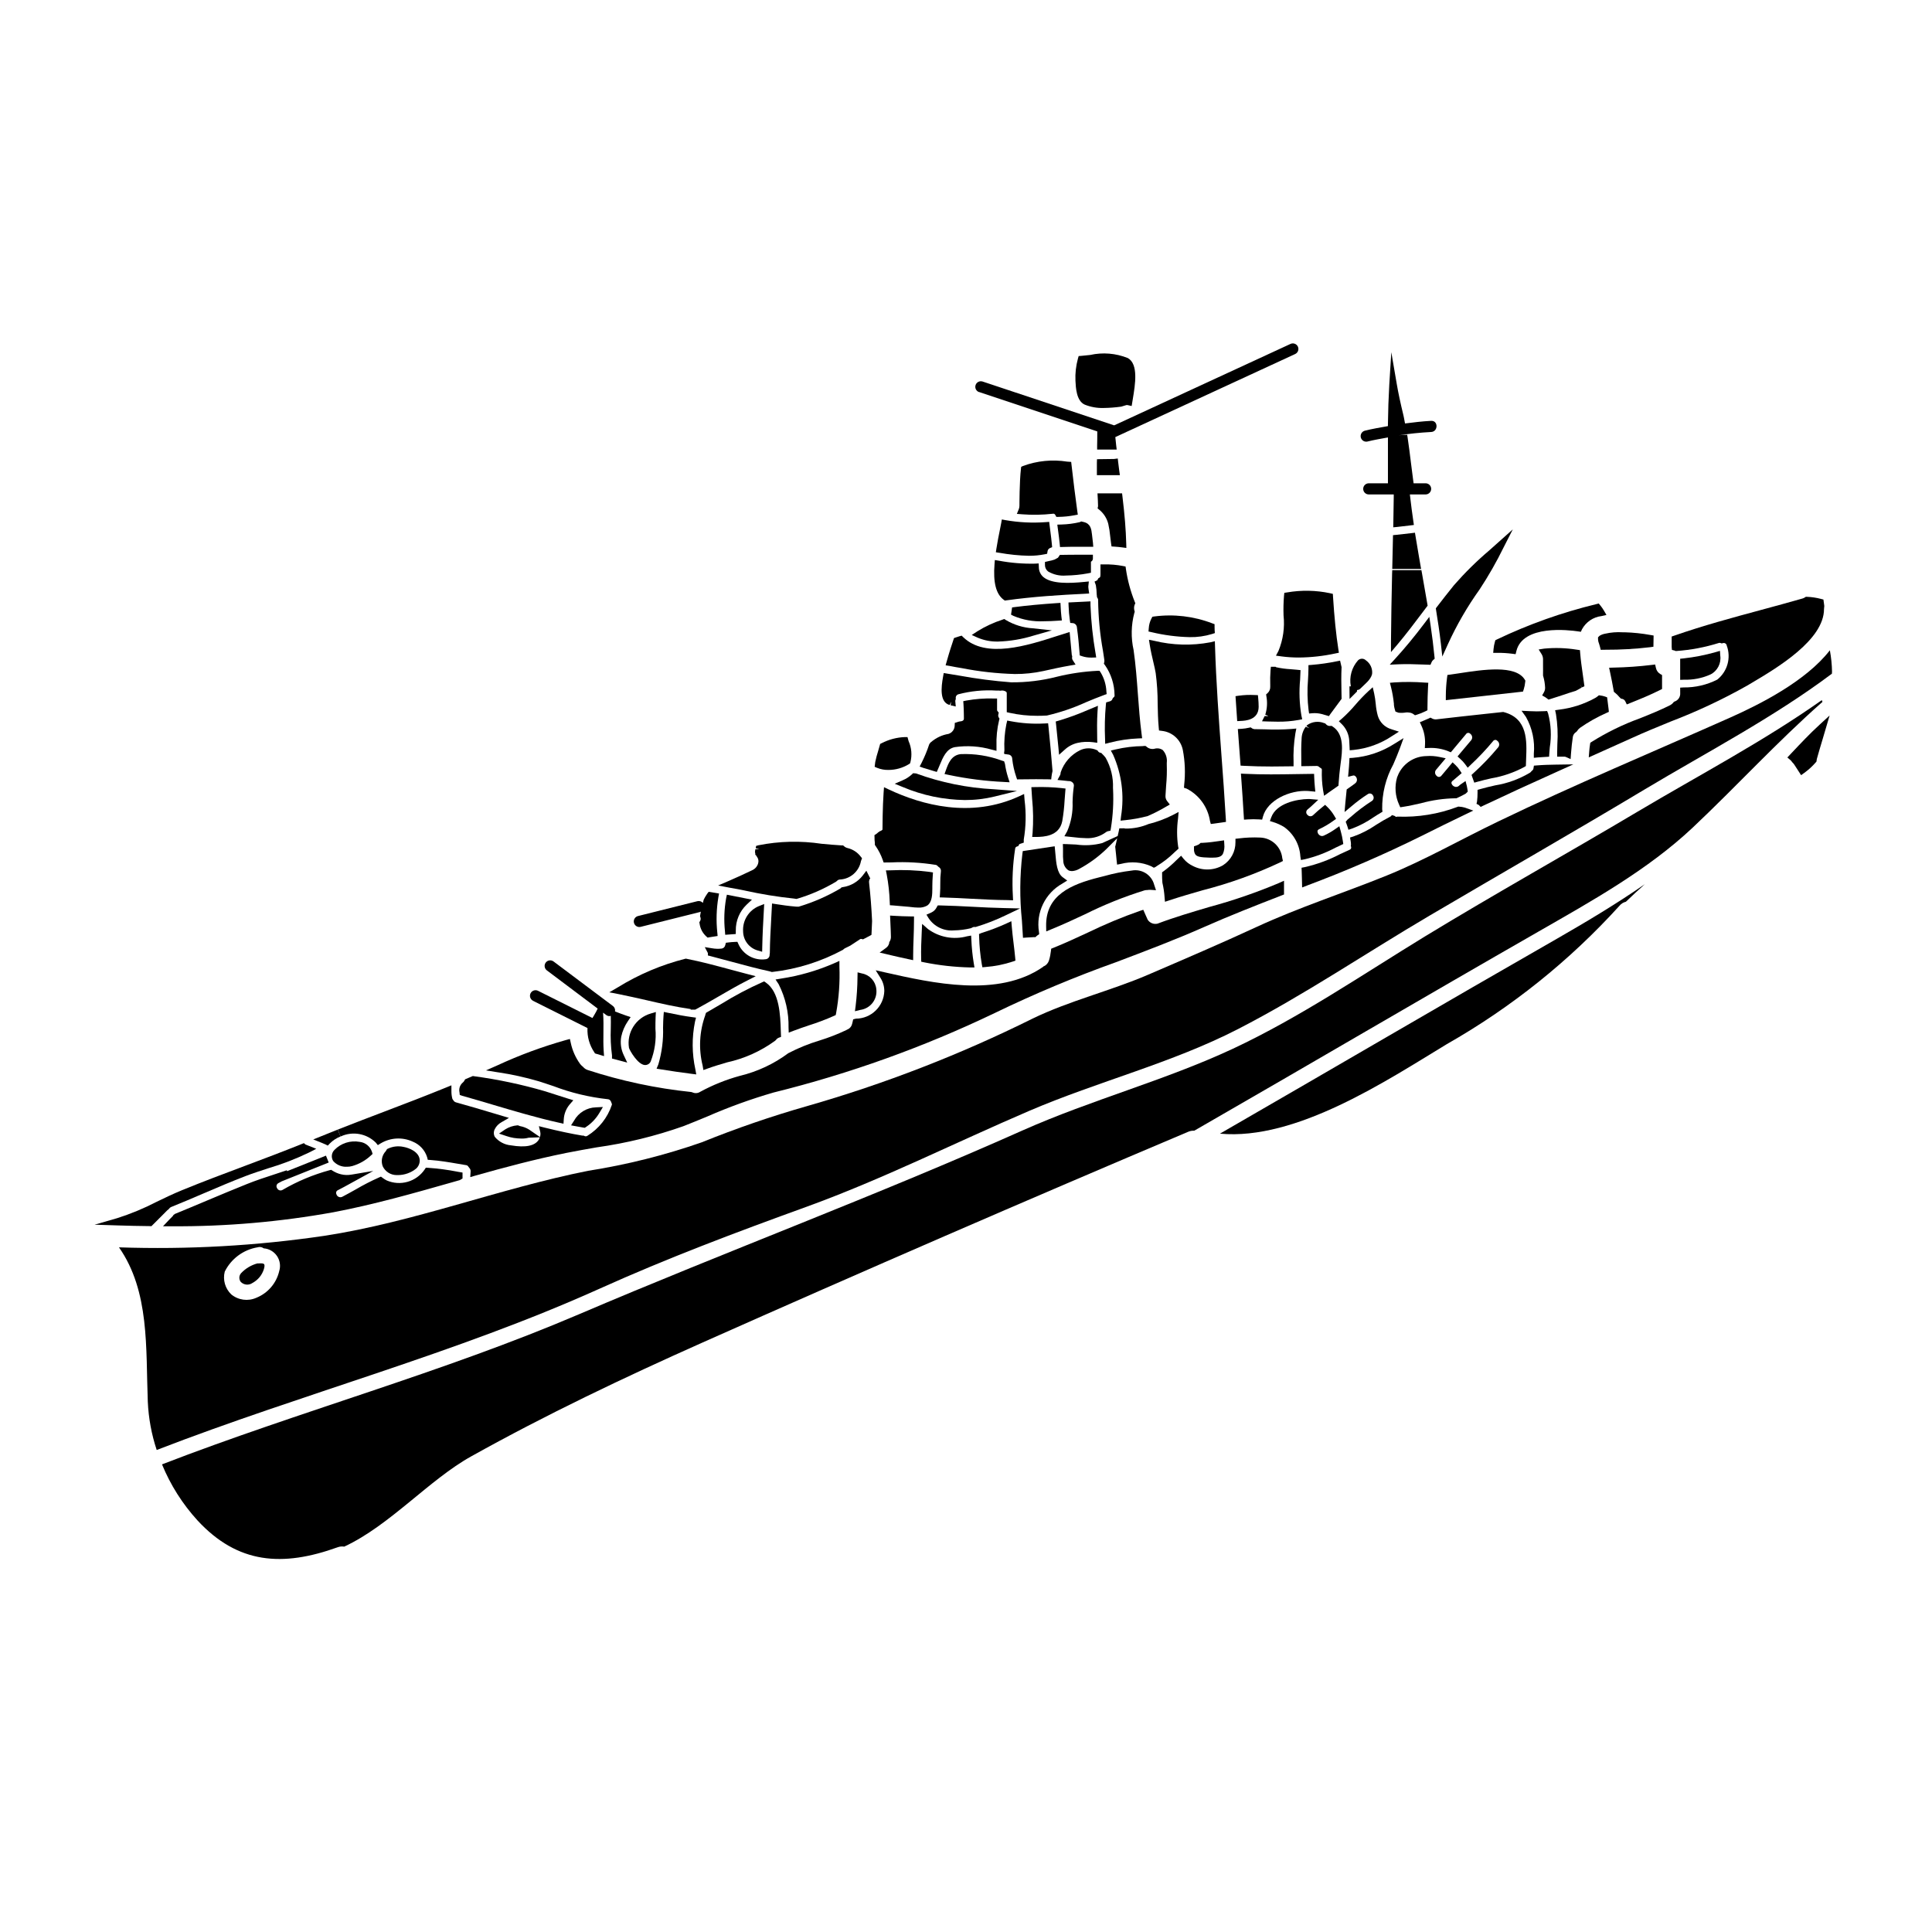 <?xml version="1.0" encoding="UTF-8"?>
<!-- Uploaded to: ICON Repo, www.iconrepo.com, Generator: ICON Repo Mixer Tools -->
<svg fill="#000000" width="800px" height="800px" version="1.1" viewBox="144 144 512 512" xmlns="http://www.w3.org/2000/svg">
 <g>
  <path d="m425.56 378.14 1.262-0.789-1.18-0.867c-1.52-1.094-1.746-3.797-1.949-6.18l-0.188-2.027-1.02 0.145c-1.105 0.156-2.215 0.332-3.32 0.504-1.105 0.172-2.258 0.355-3.391 0.512l-0.723 0.102-0.109 0.723v0.008c-0.695 5.871-0.734 11.805-0.125 17.684 0.078 1.18 0.156 2.387 0.223 3.582l0.059 0.992 0.996-0.07c0.641-0.043 1.285-0.09 1.926-0.109h0.395l0.273-0.273c0.07-0.062 0.145-0.125 0.223-0.176l0.48-0.328-0.051-0.578c-0.852-5.168 1.637-10.312 6.219-12.852z"/>
  <path d="m424.57 334.98-0.789 0.227 0.094 0.828c0.223 2.008 0.426 4.012 0.609 6.016l0.176 1.969 1.461-1.312h0.004c0.961-0.898 2.141-1.527 3.422-1.828 1.344-0.305 2.734-0.367 4.102-0.188l1.141 0.156-0.023-1.148c-0.043-2.266-0.07-4.684 0.086-7.086l0.105-1.574-2.481 1.035c-2.574 1.129-5.215 2.098-7.906 2.906z"/>
  <path d="m452.62 381.75 0.109 1.23 1.18-0.395c2.922-0.961 5.875-1.816 8.828-2.668l0.004 0.004c7.074-1.812 13.961-4.289 20.566-7.402l0.684-0.352-0.172-0.746c-0.32-3.019-2.809-5.348-5.84-5.461-1.906-0.09-3.816-0.012-5.707 0.23l-0.863 0.094v0.871c0.039 2.492-1.219 4.824-3.324 6.16-2.453 1.41-5.461 1.473-7.973 0.164-0.941-0.441-1.773-1.082-2.441-1.879l-0.668-0.828-1.273 1.211c-1.039 1.043-2.156 2.008-3.34 2.883l-0.422 0.297v0.512c0 0.703 0 1.406 0.078 2.258 0.297 1.254 0.488 2.531 0.574 3.816z"/>
  <path d="m435.87 343.55-0.25-0.059c-0.254-0.043-0.477-0.188-0.625-0.395l-0.156-0.23-0.25-0.109c-1.398-0.617-2.992-0.594-4.371 0.062-2.41 1.188-4.25 3.285-5.117 5.828l-0.051 0.312c0.004 0.152-0.035 0.301-0.105 0.438l-0.699 1.297 1.898 0.191c0.27 0.02 0.531 0.043 0.789 0.086l0.129 0.02h0.129-0.004c0.414-0.027 0.816 0.125 1.102 0.426 0.25 0.254 0.355 0.617 0.285 0.965-0.195 1.391-0.305 2.793-0.332 4.199 0.113 2.644-0.379 5.285-1.43 7.719l-0.738 1.312 2.422 0.254h-0.004c1.113 0.148 2.238 0.234 3.363 0.254 1.898 0.098 3.769-0.477 5.285-1.621 0.145-0.113 0.316-0.191 0.496-0.223l0.652-0.141 0.109-0.66h0.004c0.543-3.383 0.734-6.812 0.574-10.234l-0.023-0.395c0.113-2.801-0.559-5.578-1.938-8.02-0.281-0.387-0.602-0.746-0.957-1.066z"/>
  <path d="m492.25 349.08-4.644 0.066c-4.473 0.074-9.102 0.148-13.637-0.074l-1.113-0.055 0.082 1.109c0.25 3.363 0.473 6.723 0.672 10.109l0.062 0.984 0.984-0.062v-0.004c1.012-0.062 2.023-0.062 3.035 0l0.789 0.055 0.211-0.789c1.199-4.394 7.129-7.086 11.918-6.801l1.969 0.18-0.121-1.18c-0.086-0.832-0.133-1.723-0.176-2.613z"/>
  <path d="m476.36 337.21c-0.207-0.004-0.406-0.078-0.57-0.207l-0.359-0.246-0.426 0.098 0.004-0.004c-0.648 0.152-1.305 0.25-1.969 0.293l-1 0.059 0.727 9.699 0.859 0.047c2.484 0.137 4.969 0.184 7.387 0.184 1.641 0 3.25-0.023 4.816-0.047h0.977v-0.977h0.004c-0.098-2.59 0.062-5.188 0.477-7.75l0.254-1.289-1.312 0.117h0.004c-2.336 0.168-4.68 0.199-7.016 0.094-0.941-0.023-1.883-0.047-2.828-0.051z"/>
  <path d="m491.64 320.2-0.887 0.07v0.891c0 1.012-0.07 2.023-0.121 3.039-0.223 2.656-0.168 5.332 0.156 7.977l0.137 0.91 0.914-0.078h-0.004c0.793-0.062 1.594 0.008 2.363 0.199 0.438 0.109 0.871 0.234 1.309 0.371l0.672 0.203 0.395-0.574c0.906-1.254 1.824-2.492 2.754-3.727l0.207-0.273-0.031-1.719c-0.043-2.203-0.086-4.488 0.027-6.691l-0.395-1.719-0.914 0.18h0.004c-2.176 0.445-4.375 0.758-6.586 0.941z"/>
  <path d="m477.36 328.22-0.863-0.031h0.004c-1.398-0.074-2.797-0.016-4.18 0.172l-0.898 0.133 0.449 6.609 0.961-0.047c1.18-0.055 4.695-0.223 4.723-3.727 0-0.754-0.043-1.484-0.113-2.242z"/>
  <path d="m417.65 364.7-0.109 1.102h1.109c1.82-0.035 6.078-0.109 6.863-4.211 0.316-1.836 0.523-3.688 0.621-5.547 0.047-0.707 0.102-1.414 0.164-2.113l0.082-0.957-0.949-0.109 0.004-0.004c-2.352-0.25-4.719-0.344-7.086-0.277l-1.027 0.023 0.203 3.148h0.004c0.297 2.973 0.34 5.965 0.121 8.945z"/>
  <path d="m484.36 301.11-0.082 0.754v0.004c-0.145 1.734-0.184 3.481-0.125 5.223 0.344 3.203-0.117 6.441-1.348 9.418l-0.664 1.25 1.406 0.184-0.004 0.004c1.547 0.207 3.109 0.309 4.668 0.305 3.262-0.027 6.508-0.391 9.691-1.082l0.918-0.188-0.145-0.93c-0.613-3.938-1.059-8.359-1.414-13.941l-0.043-0.73-0.715-0.164-0.004-0.004c-3.754-0.797-7.629-0.871-11.414-0.215z"/>
  <path d="m479.14 333.77-0.695 1.379 1.539 0.055c0.859 0.027 1.73 0.051 2.617 0.051 1.844 0.023 3.691-0.129 5.508-0.453l0.988-0.188-0.211-0.984c-0.527-3.137-0.641-6.332-0.344-9.5l0.109-2.539-0.918-0.098c-0.547-0.055-1.086-0.098-1.633-0.141v-0.004c-1.309-0.066-2.609-0.238-3.891-0.52l-0.195-0.133h-1.219l-0.082 0.891h-0.004c-0.102 1.328-0.129 2.664-0.082 4v0.395-0.004c0.031 0.637-0.219 1.254-0.688 1.688l-0.395 0.344 0.059 0.508 0.004-0.004c0.301 1.629 0.203 3.309-0.297 4.891l0.703 0.289v0.082z"/>
  <path d="m490.03 336.6c-0.699 0.945-1.082 2.086-1.098 3.262-0.125 1.844-0.102 3.695-0.078 5.488v1.684h0.996c1.008-0.023 2.019-0.047 3.047-0.047h-0.004c0.266-0.012 0.523 0.086 0.707 0.277l0.293 0.215c0.395 0.18 0.418 0.395 0.418 0.559h-0.004c-0.066 1.781 0.039 3.562 0.312 5.32l0.277 1.539 1.266-0.91c0.715-0.516 1.438-1.012 2.148-1.504l0.395-0.27 0.09-1.207c0.09-1.133 0.176-2.266 0.328-3.41 0.043-0.395 0.105-0.855 0.164-1.32 0.441-3.238 1.039-7.676-2.121-9.734l-0.289-0.184-0.34 0.027v0.004c-0.438 0.035-0.863-0.141-1.152-0.473l-0.195-0.211-0.281-0.07v-0.004c-1.484-0.598-3.172-0.402-4.481 0.52l-0.207 0.238 0.789 0.598z"/>
  <path d="m440.33 266.5-0.109-0.992-0.988 0.125-4.516 0.059-0.031 0.957v1.551 1.723h6.098l-0.164-1.125c-0.109-0.758-0.199-1.516-0.289-2.297z"/>
  <path d="m438.92 328.97-0.098 0.25v0.004c-0.113 0.305-0.363 0.535-0.676 0.625l-1.008 0.297-0.074 0.656c-0.277 3.019-0.348 6.055-0.211 9.082l0.031 1.238 1.199-0.312v0.004c2.461-0.637 4.984-1.012 7.523-1.121l1.07-0.047-0.137-1.066c-0.461-3.504-0.723-7.086-0.984-10.562-0.285-3.844-0.578-7.82-1.141-11.746-0.727-3.25-0.66-6.625 0.195-9.844l0.102-0.281-0.066-0.289v0.004c-0.16-0.52-0.145-1.082 0.047-1.594l0.176-0.395-0.152-0.395v0.004c-1.113-2.785-1.898-5.691-2.336-8.66l-0.098-0.691-0.684-0.133-0.004-0.004c-1.637-0.316-3.305-0.461-4.969-0.422h-0.992v2.668c0 0.715-0.16 0.789-0.281 0.852l-0.238 0.117-0.148 0.223c-0.082 0.117-0.137 0.227-0.113 0.301l-0.789 0.395 0.348 0.961-0.004-0.004c0.137 0.781 0.211 1.57 0.223 2.363l0.086 0.82 0.145 0.234c0.105 0.148 0.16 0.324 0.148 0.508 0.051 4.535 0.48 9.055 1.293 13.516l0.344 2.289c0.035 0.203 0.035 0.41 0 0.613l-0.109 0.473 0.309 0.395-0.004-0.004c1.605 2.316 2.484 5.059 2.519 7.875 0.055 0.238-0.039 0.488-0.234 0.641z"/>
  <path d="m435.34 279.11c1.168 0.953 1.996 2.258 2.363 3.723 0.242 1.074 0.41 2.164 0.508 3.262 0.07 0.645 0.145 1.289 0.238 1.93l0.121 0.789 0.789 0.051c0.66 0.043 1.34 0.109 1.992 0.195l1.145 0.152-0.031-1.152c-0.098-3.664-0.414-7.621-1-12.449l-0.102-0.871h-6.516l0.102 1.93c0 0.473 0.035 0.945 0.047 1.484l-0.121 0.582z"/>
  <path d="m447.58 341.68h-0.352c-0.176 0-0.32 0.035-0.254 0.043-2.473 0.023-4.93 0.32-7.336 0.883l-1.25 0.297 0.609 1.133v-0.004c2.254 5.094 2.984 10.73 2.102 16.23l-0.141 1.219 1.223-0.129c2.004-0.203 3.992-0.562 5.938-1.082 1.691-0.723 3.332-1.555 4.906-2.5l0.992-0.566-0.707-0.898c-0.328-0.418-0.488-0.941-0.441-1.473 0.039-0.883 0.102-1.762 0.168-2.648 0.18-1.859 0.234-3.727 0.172-5.594v-0.438c0.156-1.227-0.23-2.457-1.059-3.375-0.637-0.445-1.438-0.574-2.184-0.355-0.73 0.172-1.496-0.012-2.07-0.5z"/>
  <path d="m412.25 345.11c0.176 1.621 0.531 3.215 1.062 4.758l0.227 0.676 1.906-0.02c2.082-0.023 4.152-0.047 6.231 0l0.902 0.023 0.102-0.898h0.004c0.047-0.383 0.117-0.762 0.207-1.137l0.031-0.145v-0.148c-0.316-3.867-0.656-7.742-1.059-11.609l-0.102-0.93-0.93 0.047v-0.004c-3.008 0.168-6.019-0.031-8.977-0.594l-0.93-0.176-0.215 0.914-0.004-0.004c-0.461 2.297-0.641 4.641-0.527 6.977l-0.098 0.812 0.109 0.16 1.18 0.168h0.004c0.52 0.125 0.887 0.594 0.875 1.129z"/>
  <path d="m422.59 390.28c3.027-1.223 6.023-2.621 8.914-3.973h0.004c5.082-2.539 10.363-4.664 15.789-6.348 0.203-0.051 0.406-0.082 0.613-0.09h0.141c0.277-0.047 0.559-0.066 0.84-0.051l1.461 0.094-0.465-1.391c-0.668-2.656-3.289-4.328-5.977-3.809-2.438 0.289-4.852 0.77-7.211 1.438l-1.473 0.371c-7.352 1.852-14.133 4.691-13.988 12.879l0.027 1.434z"/>
  <path d="m455.18 369.94 1.152-1.055-0.113-0.551c-0.355-2.441-0.367-4.926-0.031-7.371l0.156-1.789-1.574 0.832 0.004-0.004c-2.023 1.031-4.16 1.824-6.367 2.363-1.941 0.828-4.035 1.242-6.148 1.215l-0.457-0.082h0.004c-0.121 0-0.242 0.008-0.363 0.02h-0.812l-0.152 0.789c-0.082 0.434-0.191 0.828-0.285 1.246l-4.082 1.867h0.004c-2.266 0.59-4.621 0.723-6.938 0.391-0.836-0.043-1.664-0.09-2.461-0.109l-1.051-0.027 0.039 1.051v1.254 0.004c-0.027 0.73 0 1.461 0.078 2.191 0.031 0.977 0.523 1.887 1.324 2.445 0.297 0.156 0.629 0.234 0.965 0.23 0.668-0.039 1.316-0.234 1.898-0.57 2.644-1.418 5.082-3.195 7.242-5.281l2.844-2.844c-0.152 0.684-0.293 1.398-0.465 2.047l-0.055 0.191 0.027 0.191c0.086 0.66 0.148 1.324 0.211 1.969 0.043 0.508 0.09 1.016 0.148 1.523l0.117 1.055 1.043-0.199c2.66-0.703 5.481-0.48 7.996 0.629l0.703 0.395 0.43-0.195 0.328-0.223-0.004-0.004c1.684-1.016 3.242-2.219 4.644-3.594z"/>
  <path d="m468.85 360.93c-0.336-5.727-0.746-11.449-1.18-17.164-0.684-9.379-1.387-19.078-1.68-28.625l-0.039-1.215-1.18 0.293-0.004-0.004c-4.934 0.934-10.012 0.801-14.891-0.395l-1.387-0.273 0.219 1.391c0.25 1.613 0.633 3.223 0.969 4.641 0.25 1.09 0.48 2.047 0.586 2.754h0.004c0.359 2.723 0.535 5.465 0.527 8.207 0.043 2.047 0.086 4.168 0.281 6.262l0.074 0.789 0.789 0.105h-0.004c2.754 0.297 4.996 2.348 5.531 5.066 0.582 3.051 0.699 6.172 0.355 9.262l-0.051 0.742 0.719 0.238 0.004 0.004c3.301 1.695 5.59 4.867 6.164 8.535l0.219 0.824 0.848-0.102c0.754-0.09 1.535-0.203 2.285-0.324l0.891-0.133z"/>
  <path d="m465.23 309.18c-4.887-1.871-10.164-2.492-15.352-1.809l-0.48 0.07-0.234 0.426c-0.43 0.816-0.676 1.715-0.73 2.633l-0.07 0.855 0.84 0.184c3.301 0.789 6.676 1.23 10.066 1.309 2.016 0.039 4.023-0.246 5.953-0.836l0.73-0.238-0.059-0.762c-0.02-0.297-0.02-0.609-0.02-0.902v-0.695z"/>
  <path d="m462.58 367.37h-0.395l-0.285 0.246v0.004c-0.105 0.094-0.223 0.176-0.352 0.238-0.16 0.051-0.312 0.113-0.457 0.195l-0.672 0.223v0.715c-0.027 0.477 0.078 0.949 0.305 1.367 0.43 0.707 1.473 0.859 3.863 0.926h0.789c1.059 0 2.269-0.109 2.711-1.016 0.336-0.789 0.461-1.648 0.367-2.5l-0.062-1.07-1.062 0.152c-1.355 0.211-2.992 0.43-4.75 0.52z"/>
  <path d="m571.61 320.92-1.18 0.035 0.254 1.18c0.359 1.613 0.652 3.227 0.945 4.84l0.062 0.367 0.289 0.227c0.418 0.332 0.801 0.707 1.137 1.121l0.453 0.457 0.309 0.051h-0.004c0.371 0.078 0.684 0.324 0.848 0.664l0.395 0.816 0.844-0.34c2.856-1.145 5.414-2.195 7.957-3.469l0.543-0.273v-3.703l-0.488-0.285v0.004c-0.586-0.352-0.996-0.93-1.137-1.594l-0.207-0.918-0.895 0.109c-3.359 0.406-6.738 0.645-10.125 0.711z"/>
  <path d="m530.74 322.42c-0.898 0.137-1.715 0.266-2.414 0.355l-0.746 0.098-0.098 0.746-0.004 0.004c-0.207 1.594-0.312 3.203-0.32 4.812v1.117l8.266-0.914c3.859-0.422 7.707-0.844 11.559-1.289l0.625-0.07 0.195-0.598h0.004c0.199-0.641 0.328-1.301 0.391-1.969l0.039-0.336-0.172-0.289c-2.434-3.949-11.047-2.633-17.324-1.668z"/>
  <path d="m540.28 313.67-0.117 0.426v-0.004c-0.172 0.605-0.289 1.219-0.352 1.844l-0.098 1.074h1.082c1.328-0.012 2.656 0.07 3.977 0.238l0.879 0.117 0.211-0.855c1.75-7.004 13.91-5.547 16.344-5.188l0.738 0.109 0.309-0.68v0.004c1.055-1.93 2.977-3.231 5.164-3.488l1.309-0.297-0.668-1.156h-0.004c-0.285-0.488-0.613-0.957-0.973-1.395l-0.395-0.484-0.609 0.156c-9.102 2.199-17.949 5.34-26.395 9.379z"/>
  <path d="m567.89 312.5-0.395 0.395v0.512l0.074 0.586c0.168 0.496 0.324 0.973 0.453 1.465l0.191 0.75 1.301-0.02c3.945 0.016 7.887-0.211 11.809-0.676l0.852-0.121 0.047-2.969-0.816-0.141c-2.266-0.414-4.562-0.652-6.867-0.719h-0.543c-1.543-0.094-3.094 0.027-4.602 0.371-0.535 0.09-1.047 0.281-1.504 0.566z"/>
  <path d="m563.89 325.86-0.422-3.031c-0.273-1.883-0.547-3.828-0.703-5.75l-0.062-0.789-0.789-0.113c-2.871-0.469-5.789-0.566-8.684-0.289l-1.465 0.234 0.789 1.254v0.004c0.23 0.383 0.359 0.82 0.367 1.266v1.746c0 0.844 0.023 1.676 0 2.508v0.141l0.043 0.137v0.004c0.289 0.98 0.457 1.996 0.504 3.019 0.02 0.434-0.086 0.867-0.301 1.246l-0.484 0.855 0.859 0.484c0.148 0.094 0.293 0.199 0.434 0.312l0.395 0.301 0.48-0.141c1.027-0.312 2.07-0.656 3.121-1.008 1.156-0.395 2.328-0.789 3.652-1.18l-0.004-0.004c0.535-0.266 1.055-0.559 1.555-0.879l-0.527-0.832 0.574 0.812z"/>
  <path d="m524.57 305.65c0.453 2.797 0.918 5.793 1.262 8.793l0.395 3.543 1.469-3.231c2.332-5.117 5.156-9.992 8.426-14.566 2.359-3.586 4.488-7.316 6.375-11.172l2.41-4.723-6.152 5.492c-3.363 2.852-6.512 5.949-9.414 9.27-1.574 1.93-3.082 3.879-4.578 5.824l-0.254 0.34z"/>
  <path d="m535.6 351.16c1.203-0.352 2.426-0.625 3.652-0.902 3.027-0.516 5.953-1.523 8.66-2.973l0.461-0.277 0.066-1.898c0.195-4.777 0.441-10.723-5.902-12.387l-0.176-0.043-4.723 0.508c-4.285 0.465-8.578 0.93-12.863 1.434h-0.004c-0.422 0.066-0.855-0.004-1.23-0.203l-0.445-0.242-0.457 0.219c-0.453 0.215-0.934 0.395-1.414 0.605l-0.949 0.395 0.426 0.934v-0.004c0.703 1.52 1.027 3.188 0.949 4.859l-0.051 1.066 1.066-0.035c1.762-0.082 3.519 0.215 5.156 0.871l0.664 0.277 4.016-4.805c0.117-0.191 0.32-0.316 0.543-0.336 0.223-0.023 0.445 0.066 0.594 0.23 0.27 0.191 0.449 0.484 0.492 0.809 0.047 0.324-0.047 0.656-0.254 0.91-0.496 0.598-0.996 1.18-1.496 1.777-0.5 0.598-1.012 1.18-1.508 1.789l-0.609 0.738 0.715 0.629v0.004c0.492 0.434 0.938 0.918 1.324 1.445l0.66 0.902 0.812-0.789c2.098-1.957 4.07-4.043 5.902-6.254 0.121-0.188 0.328-0.309 0.551-0.324 0.301-0.035 0.395 0.082 0.586 0.238 0.266 0.195 0.438 0.488 0.48 0.816 0.043 0.324-0.051 0.652-0.258 0.906-2.027 2.438-4.227 4.731-6.574 6.859l-0.492 0.457 0.73 2.043z"/>
  <path d="m561.69 338 0.301-0.312h-0.004c0.199-0.332 0.469-0.621 0.789-0.844 2.184-1.523 4.512-2.832 6.949-3.906l0.641-0.293-0.07-0.703c-0.074-0.676-0.16-1.359-0.254-2.051l-0.141-1.098-0.566-0.203-0.004-0.004c-0.383-0.129-0.777-0.219-1.18-0.27l-0.426-0.059-0.332 0.27 0.004-0.004c-0.199 0.164-0.41 0.312-0.637 0.441-2.969 1.641-6.227 2.695-9.594 3.102l-1.043 0.152 0.223 1.027c0.422 2.629 0.547 5.297 0.367 7.953-0.023 0.789-0.047 1.574-0.051 2.34v0.992h1.969v-0.004c0.109 0.004 0.219 0.031 0.32 0.074l1.277 0.566 0.098-1.398c0.125-1.68 0.293-3.18 0.508-4.578l0.004 0.004c0.105-0.5 0.414-0.934 0.852-1.195z"/>
  <path d="m589.27 327.68c0.07 0.969-0.504 1.867-1.414 2.207l-0.254 0.102-0.164 0.215-0.004 0.004c-0.219 0.273-0.496 0.5-0.809 0.664-2.598 1.309-5.359 2.422-8.039 3.496-4.469 1.617-8.758 3.711-12.785 6.238l-0.359 0.238-0.062 0.422c-0.094 0.59-0.164 1.18-0.211 1.789l-0.129 1.656 11.48-5.156c3.297-1.504 6.805-2.945 10.199-4.328h-0.004c6.973-2.66 13.742-5.836 20.242-9.5l1.18-0.699c6.742-3.992 19.285-11.414 19.246-19.66l0.004-0.004c-0.004-0.184 0.012-0.367 0.047-0.551l0.023-0.227-0.23-1.703-0.645-0.164-0.004-0.004c-1.211-0.316-2.457-0.504-3.711-0.551h-0.305l-0.262 0.16 0.004 0.004c-0.199 0.133-0.418 0.23-0.648 0.289-3.617 1.039-7.258 2.023-10.895 3.008-7.617 2.055-15.488 4.184-23.09 6.836l-0.66 0.227v2.754l0.07 0.789 0.746 0.184 0.238 0.121 0.277-0.023v0.004c3.773-0.27 7.504-0.977 11.117-2.106 0.168-0.074 0.359-0.074 0.527 0l0.273 0.102 0.281-0.062h-0.004c0.223-0.086 0.477-0.066 0.688 0.055 0.207 0.125 0.348 0.336 0.379 0.574 1.203 3.238 0.188 6.879-2.516 9.027-2.754 1.395-5.805 2.106-8.891 2.07l-0.93 0.051z"/>
  <path d="m597.23 322.77c1.898-0.926 2.969-2.981 2.652-5.066l-0.074-1.219-1.18 0.34h-0.004c-2.773 0.793-5.613 1.348-8.48 1.66l-0.883 0.09v5.594l1.023-0.039c2.387 0.074 4.762-0.391 6.945-1.359z"/>
  <path d="m536.39 357.84 0.629-0.301c6.152-2.914 12.551-5.856 19.566-9.004l4.359-1.969-4.777 0.07c-1.453 0.023-3.176 0.062-4.898 0.207l-0.766 0.062-0.125 0.758-0.004 0.004c-0.031 0.219-0.152 0.414-0.336 0.531l-0.281 0.281h0.004c-0.074 0.109-0.168 0.203-0.277 0.27-2.84 1.703-5.977 2.852-9.246 3.379-1.328 0.305-2.656 0.605-3.965 0.988l-0.711 0.207v0.738c0.004 0.77-0.039 1.543-0.129 2.309l-0.145 0.652 0.609 0.309z"/>
  <path d="m549.25 332.46-2.027-0.102 1.18 1.652c1.664 2.961 2.387 6.356 2.078 9.738v1.078l1.07-0.102c0.453-0.043 0.906-0.066 1.359-0.09l1.617-0.102 0.055-0.859c0.035-0.504 0.082-1.047 0.129-1.609v-0.004c0.48-2.992 0.328-6.051-0.445-8.98l-0.266-0.656-0.711 0.043c-1.344 0.07-2.695 0.07-4.039-0.008z"/>
  <path d="m501.57 352.73-0.68 0.473-0.047 0.445c-0.117 1.07-0.23 2.16-0.32 3.207l-0.199 2.34 1.805-1.5c1.383-1.184 2.848-2.273 4.379-3.258 0.223-0.148 0.496-0.191 0.754-0.121 0.258 0.07 0.473 0.25 0.586 0.488 0.164 0.234 0.227 0.523 0.168 0.801-0.059 0.281-0.227 0.523-0.469 0.672-1.957 1.25-3.816 2.652-5.559 4.191l-0.871 0.73-0.488 0.578 0.246 0.652c0.066 0.176 0.129 0.344 0.18 0.512l0.297 0.961 0.957-0.32 0.004 0.004c2.012-0.758 3.926-1.762 5.691-2.996 0.605-0.395 1.207-0.789 1.82-1.137l0.555-0.332-0.082-0.637h-0.004c-0.066-4.16 0.949-8.27 2.949-11.922 0.617-1.434 1.23-2.867 1.75-4.289l0.965-2.664-2.41 1.492c-3.32 2.129-7.117 3.414-11.051 3.738l-0.871 0.051-0.043 0.875c-0.043 0.91-0.113 1.797-0.199 2.711l-0.129 1.383 1.348-0.336c0.535-0.113 0.848 0.508 0.883 0.578h-0.004c0.27 0.523 0.113 1.168-0.367 1.508-0.5 0.402-1.016 0.758-1.543 1.121z"/>
  <path d="m488.6 370.91 0.164 1 0.996-0.191c2.836-0.672 5.57-1.703 8.145-3.066l2.078-0.98-0.105-0.723c-0.129-0.898-0.32-1.785-0.566-2.656l-0.371-1.336-1.137 0.789c-0.934 0.652-1.926 1.219-2.961 1.695-0.363 0.184-0.805 0.148-1.133-0.098-0.352-0.238-0.566-0.637-0.566-1.062 0-0.148 0.082-0.375 0.484-0.559 1.301-0.613 2.543-1.348 3.711-2.191l0.734-0.527-0.465-0.789 0.004 0.004c-0.5-0.855-1.109-1.637-1.816-2.328l-0.625-0.605-0.676 0.551c-0.855 0.695-1.715 1.418-2.523 2.199-0.203 0.195-0.477 0.293-0.758 0.277-0.277-0.016-0.539-0.145-0.719-0.359-0.203-0.172-0.324-0.418-0.332-0.684-0.004-0.266 0.102-0.52 0.297-0.703 0.293-0.273 0.605-0.535 0.926-0.789l1.969-1.836-2.363-0.199h-0.293c-3.004 0.043-8.449 1.121-9.812 4.871l-0.352 0.969 0.984 0.309v0.004c0.969 0.305 1.891 0.723 2.758 1.25 2.539 1.805 4.129 4.656 4.324 7.766z"/>
  <path d="m513.4 330.5v0.25c0.023 0.305 0.074 0.609 0.148 0.906 0.039 0.18 0.086 0.355 0.145 0.527l0.121 0.395 0.824 0.301c0.68 0.066 1.371 0.039 2.043-0.078 0.258-0.02 0.512-0.004 0.766 0.039 0.414 0.031 0.812 0.18 1.145 0.426l0.395 0.289 0.469-0.141c0.785-0.242 1.551-0.551 2.289-0.914l0.547-0.27v-0.609c0.023-1.992 0.047-3.871 0.156-5.688l0.066-0.992-0.996-0.051h0.004c-2.672-0.199-5.352-0.215-8.023-0.043l-1.16 0.102 0.293 1.129v0.004c0.359 1.453 0.617 2.93 0.77 4.418z"/>
  <path d="m499.58 335.89c1.219 1.203 1.934 2.832 1.992 4.543 0.027 0.293 0.035 0.59 0.043 0.883l0.07 1.516 1.023-0.09c3.676-0.379 7.203-1.66 10.266-3.723l1.758-1.121-1.992-0.641 0.004-0.004c-1.746-0.492-3.117-1.852-3.621-3.594-0.277-1.031-0.461-2.082-0.543-3.148-0.086-0.926-0.223-1.844-0.418-2.754l-0.375-1.637-1.242 1.129c-1.176 1.105-2.289 2.273-3.34 3.5-1.105 1.309-2.301 2.543-3.582 3.688l-0.816 0.699z"/>
  <path d="m501.65 329.23 1.969-1.969v-0.395c0.355-0.008 0.691-0.16 0.934-0.418 1.051-1.082 2.715-2.277 3.066-3.816 0.168-1.422-0.465-2.82-1.641-3.637-0.578-0.57-1.508-0.57-2.086 0-1.664 1.867-2.367 4.394-1.914 6.852v0.043h-0.359z"/>
  <path d="m527.13 344.95-1.613-0.34c-1.152-0.25-2.332-0.332-3.504-0.242-3.148 0.043-6 1.855-7.371 4.688-0.109 0.289-0.223 0.551-0.395 0.941-0.703 2.398-0.516 4.973 0.531 7.246l0.305 0.691 0.746-0.113c1.516-0.227 3.094-0.586 4.762-0.961 2.984-0.82 6.059-1.262 9.152-1.309h0.234l0.484-0.227c0.664-0.312 1.344-0.629 1.969-1.004l0.547-0.539-0.098-0.66c-0.039-0.273-0.086-0.555-0.145-0.789l-0.348-1.352-1.152 0.789v-0.004c-0.223 0.152-0.43 0.32-0.625 0.508-0.309 0.27-0.746 0.344-1.129 0.191-0.406-0.145-0.715-0.477-0.828-0.891-0.031-0.262 0.094-0.52 0.32-0.656l2.387-2.027-0.473-0.727v-0.004c-0.336-0.52-0.734-0.996-1.18-1.422l-0.758-0.715-1.273 1.535c-0.551 0.676-1.105 1.348-1.684 2.008l-0.004-0.004c-0.141 0.199-0.363 0.32-0.605 0.336-0.242 0.012-0.477-0.09-0.637-0.273-0.246-0.191-0.406-0.477-0.434-0.789-0.031-0.312 0.07-0.625 0.277-0.859z"/>
  <path d="m519.13 286.11-0.152-0.934-0.938 0.113c-1.332 0.156-2.656 0.316-4.004 0.449l-0.875 0.086-0.199 8.953h7.644l-0.609-3.508c-0.293-1.719-0.59-3.453-0.867-5.16z"/>
  <path d="m489.02 376.78 0.055 2.406 1.309-0.508v-0.004c10.367-3.875 20.531-8.281 30.449-13.195 3.812-1.938 7.648-3.785 11.477-5.637l2.129-1.027-2.227-0.789c-0.496-0.145-1.008-0.23-1.523-0.254l-0.234-0.02-0.219 0.086h-0.004c-5.062 1.91-10.453 2.785-15.855 2.574-0.148 0-0.297 0.031-0.434 0.09-0.156-0.184-0.371-0.312-0.609-0.363l-0.441-0.125-0.375 0.363c-1.328 0.68-2.621 1.426-3.875 2.238-1.867 1.285-3.898 2.324-6.035 3.082l-0.836 0.254 0.152 0.859h0.004c0.07 0.363 0.105 0.727 0.098 1.094l-0.051 0.242 0.074 0.234v0.004c0.062 0.168 0.051 0.355-0.031 0.512-0.082 0.16-0.23 0.273-0.402 0.32-0.832 0.371-1.652 0.754-2.473 1.133h0.004c-2.965 1.547-6.117 2.707-9.375 3.453l-0.844 0.156 0.035 0.855c0.039 0.664 0.051 1.316 0.059 1.965z"/>
  <path d="m514.68 320.04c2.164-0.098 4.406 0 6.578 0.07l1.832 0.066 0.27-0.621h-0.008c0.102-0.25 0.258-0.477 0.457-0.656l0.395-0.332-0.051-0.512c-0.27-2.754-0.613-5.512-1.023-8.266l-0.348-2.316-1.41 1.871c-2.543 3.363-4.984 6.316-7.477 9.055l-1.598 1.746z"/>
  <path d="m512.92 296.03c-0.137 6.019-0.246 12.031-0.297 18.07v2.719l1.758-2.078c2.269-2.691 4.414-5.539 6.484-8.289l1.465-1.941-0.066-0.418c-0.461-2.738-0.938-5.481-1.434-8.219l-0.148-0.789-7.723 0.008z"/>
  <path d="m431.44 251.22c1.605 0.648 3.328 0.957 5.055 0.898 1.551-0.02 3.102-0.141 4.637-0.355 0.488-0.137 0.934-0.281 1.316-0.395 0.141-0.043 0.293-0.043 0.434 0l1.02 0.23 0.301-1.836c0.648-3.91 1.539-9.262-1.324-10.879v0.004c-3.168-1.277-6.648-1.562-9.98-0.816-0.789 0.09-1.594 0.18-2.363 0.238l-0.68 0.051-0.188 0.66v0.004c-0.531 1.922-0.754 3.914-0.66 5.902 0.094 1.82 0.242 5.293 2.434 6.293z"/>
  <path d="m266.47 434.39c2.801 0.789 5.574 1.605 8.34 2.43 5.652 1.676 11.492 3.414 17.398 4.723l1.121 0.254 0.074-1.148c0.078-1.445 0.621-2.824 1.547-3.934l0.988-1.141-1.445-0.445c-1.047-0.32-2.098-0.66-3.148-1.004-0.945-0.309-1.895-0.617-2.852-0.914h0.004c-6.199-1.812-12.523-3.152-18.922-4.012l-0.27-0.043-2.039 0.867-0.164 0.297v-0.004c-0.098 0.195-0.23 0.367-0.391 0.516-0.805 0.637-1.168 1.676-0.938 2.672l0.07 0.664z"/>
  <path d="m310.69 421.71c0.207 0.699 2.301 4.379 4.18 4.535h0.133v-0.004c0.633 0 1.199-0.379 1.445-0.961 1.07-2.754 1.5-5.719 1.25-8.66 0-1.031 0-2.055 0.043-3.051l0.07-1.379-1.332 0.395h0.004c-3.965 1.129-6.457 5.055-5.793 9.125z"/>
  <path d="m234.36 445.14c3.121-1.41 6.789-0.75 9.223 1.66l0.547 0.672 0.738-0.461v0.004c2.586-1.551 5.766-1.727 8.508-0.473 1.824 0.734 3.227 2.246 3.816 4.125l0.172 0.691 0.711 0.051c2.453 0.172 4.945 0.598 7.352 1.012l2.082 0.352h0.004c0.254 0.027 0.477 0.172 0.602 0.395l0.262 0.348v-0.004c0.266 0.277 0.391 0.664 0.336 1.043l-0.09 1.391 1.344-0.395c7.57-2.137 15.742-4.328 24.121-6.016 2.695-0.539 5.406-1.012 8.117-1.488l-0.004 0.004c7.816-1.102 15.5-2.981 22.938-5.613 2.09-0.82 4.164-1.676 6.238-2.531 5.723-2.508 11.605-4.637 17.605-6.375 20.191-4.996 39.816-12.047 58.57-21.039 10.484-5.074 21.23-9.582 32.199-13.504 7.727-2.926 15.707-5.938 23.379-9.336 6.727-2.973 13.543-5.652 20.523-8.363l0.625-0.242v-3.644l-1.387 0.621c-5.973 2.519-12.109 4.629-18.367 6.32-4.551 1.344-9.25 2.727-13.777 4.434-1.008 0.238-2.055-0.188-2.606-1.062-0.195-0.395-0.371-0.812-0.543-1.215l-0.617-1.402-0.848 0.281v-0.004c-4.731 1.652-9.359 3.582-13.863 5.773-2.984 1.383-6.062 2.812-9.152 4.055l-0.539 0.211-0.07 0.578v0.004c-0.09 0.848-0.258 1.688-0.508 2.504-0.203 0.691-0.695 1.266-1.348 1.574l-0.074-0.02-0.141 0.168c-11.875 8.266-29.324 4.305-42.059 1.434l-2.312-0.523 1.262 2.008h-0.004c0.668 1.035 1.023 2.242 1.027 3.477-0.125 4.07-3.449 7.312-7.523 7.336l-0.727 0.18-0.152 0.691c-0.035 0.148-0.066 0.312-0.129 0.512h-0.004c-0.152 0.695-0.648 1.266-1.312 1.512l-0.215 0.129h-0.004c-2.293 1.086-4.66 2.008-7.082 2.758-2.867 0.859-5.644 1.988-8.297 3.371-3.828 2.848-8.195 4.887-12.836 6.004-3.656 1-7.18 2.418-10.508 4.227-0.621 0.406-1.41 0.461-2.082 0.141l-0.301-0.086h0.004c-9.34-0.969-18.551-2.93-27.477-5.844-0.449-0.152-0.848-0.426-1.156-0.789-0.289-0.227-0.551-0.48-0.785-0.762-1.227-1.688-2.086-3.617-2.516-5.66l-0.219-1-0.992 0.262c-6.238 1.75-12.328 3.996-18.207 6.719l-3.035 1.34 3.277 0.531 0.004-0.004c3.566 0.531 7.09 1.309 10.551 2.32 1.332 0.414 2.656 0.859 3.981 1.305v-0.004c4.637 1.773 9.48 2.945 14.414 3.484 0.664 0.043 0.891 0.531 1.035 1.016 0.156 0.316 0.102 0.457 0.082 0.5-1.133 3.398-3.422 6.293-6.469 8.184-0.242 0.168-0.559 0.188-0.82 0.047l-0.203-0.098h-0.348c-3-0.496-6.156-1.18-9.918-2.102l-1.574-0.395 0.375 1.574h-0.004c0.09 0.438 0.055 0.887-0.098 1.305l-2.809-1.941v0.004c-0.762-0.484-1.605-0.812-2.492-0.965l-0.484-0.191h-0.211l-0.004-0.004c-1.133 0.094-2.231 0.461-3.191 1.07l-1.645 1.117 1.891 0.629v0.004c0.656 0.23 1.336 0.402 2.023 0.516 0.688 0.105 1.383 0.16 2.082 0.168 0.621 0.012 1.242-0.066 1.844-0.227l2.961-0.113v-0.004c-0.062 0.227-0.148 0.441-0.266 0.645-1.023 1.641-3.496 2.152-7.391 1.492-1.668-0.148-3.207-0.965-4.269-2.258-0.332-0.637-0.332-1.398 0-2.039 0.395-0.781 1.02-1.422 1.789-1.836l1.969-1.141-3.59-1.074c-3.473-1.039-6.961-2.086-10.492-3.055-0.293-0.098-0.535-0.305-0.676-0.578-0.121-0.117-0.211-0.266-0.258-0.426-0.164-0.664-0.246-1.348-0.234-2.031v-1.465l-1.355 0.555c-5.391 2.199-10.938 4.328-16.301 6.363-4.129 1.574-8.266 3.148-12.367 4.777l-0.086 0.035 0.73 1.828z"/>
  <path d="m346.96 404.39-0.441-0.309-0.5 0.207v0.004c-3.734 1.664-7.352 3.578-10.828 5.734-1.254 0.742-2.512 1.484-3.777 2.199l-0.301 0.168-0.125 0.32c-0.047 0.094-0.07 0.191-0.074 0.297-1.562 4.289-1.812 8.949-0.707 13.383l0.195 1.18 1.109-0.395c1.688-0.617 3.477-1.145 5.211-1.652 4.57-1.004 8.879-2.945 12.664-5.699l0.352-0.32v-0.074h-0.004c0.168-0.152 0.355-0.285 0.555-0.395l0.691-0.25-0.055-1.453c-0.129-4.422-0.355-10.441-3.965-12.945z"/>
  <path d="m353.02 417.66 1.262-0.488c1.336-0.512 2.688-0.969 4.051-1.43 2.277-0.715 4.512-1.559 6.691-2.531l0.445-0.203 0.102-0.477c0.746-4.078 1.043-8.227 0.883-12.367v-1.516l-1.383 0.621c-4.488 1.957-9.215 3.324-14.055 4.062l-1.492 0.246 0.832 1.258v0.004c1.801 3.551 2.699 7.488 2.617 11.469z"/>
  <path d="m315.28 409.05c3.816 0.883 7.766 1.793 11.75 2.363v0.145h1.227l0.219-0.117c1.988-1.066 3.938-2.199 5.902-3.336 2.465-1.438 5.016-2.918 7.578-4.219l2.316-1.18-2.519-0.652c-1.414-0.367-2.824-0.746-4.238-1.129-3.754-1.012-7.637-2.059-11.539-2.832l-0.203-0.043-0.203 0.047v-0.008c-6.297 1.598-12.309 4.148-17.832 7.562l-2.262 1.32 2.57 0.5c2.41 0.48 4.82 1.035 7.234 1.578z"/>
  <path d="m328.45 413.69-1.09-0.152c-1.895-0.254-3.906-0.621-6.344-1.141l-1.094-0.23-0.09 1.113c-0.066 0.789-0.09 1.824-0.113 2.977l-0.004-0.004c0.117 3.316-0.305 6.629-1.242 9.812l-0.473 1.148 1.227 0.195c2.652 0.434 5.305 0.82 7.957 1.156l1.332 0.168-0.234-1.316v0.008c-0.918-4.172-0.953-8.484-0.102-12.668z"/>
  <path d="m212.38 478.83c-0.047 0-0.09-0.023-0.137-0.023-1.652 0.441-3.152 1.332-4.328 2.574-0.594 0.637-0.648 1.605-0.133 2.309 0.824 0.871 2.172 1 3.148 0.293 1.438-0.773 2.516-2.082 3-3.641 0.438-1.535 0.078-1.625-1.551-1.512z"/>
  <path d="m618.75 343.59-1.082 1.152 0.789 0.668-0.004 0.004c0.16 0.121 0.293 0.27 0.395 0.438l0.184 0.23h0.004c0.156 0.148 0.301 0.312 0.426 0.488l1.848 2.856 0.84-0.602c1.117-0.809 2.137-1.738 3.043-2.781l0.191-0.223 0.035-0.293c0.016-0.133 0.035-0.262 0.062-0.395 0.465-1.695 0.992-3.445 1.527-5.223l1.859-6.297-2.602 2.387c-2.621 2.391-5.109 5.035-7.516 7.59z"/>
  <path d="m467.3 444.43c20.223 1.875 44.125-14.031 60.121-23.723 17.102-9.723 32.547-22.102 45.758-36.672 0.434-0.531 1.027-0.902 1.695-1.059 1.648-1.574 3.32-3.148 5.016-4.656-7.43 5.152-15.203 9.805-23.066 14.324-29.93 17.125-59.66 34.566-89.523 51.785z"/>
  <path d="m626.8 329.54c-15.41 10.891-32.621 19.93-48.754 29.52-18.727 11.141-37.785 21.758-56.414 33.098-16.738 10.234-33.121 21.441-50.926 29.781-18.031 8.406-37.348 13.48-55.582 21.578-38.902 17.355-78.621 32.082-117.75 48.805-36.082 15.406-73.926 25.645-110.44 39.754 2.242 5.461 5.422 10.484 9.398 14.844 10.668 11.543 22.504 12.402 37.168 7.117 0.551-0.203 1.141-0.258 1.719-0.16 12.109-5.629 22.48-17.711 33.664-23.926 19.879-11.09 40.418-20.859 61.227-30.137 42.75-19.02 85.688-37.652 128.8-55.891 0.496-0.211 1.035-0.301 1.574-0.27 0-0.023 0.02-0.023 0.043-0.023 30.41-17.488 60.66-35.266 91.117-52.711 14.168-8.133 28.941-16.312 40.934-27.586 11.684-11.02 22.301-22.66 34.391-33.324z"/>
  <path d="m628.93 316.34c-6.394 8.227-18.641 14.348-26.211 17.734-20.559 9.152-41.477 17.871-61.746 27.656-9.84 4.723-19.316 10.168-29.441 14.281-11.414 4.629-23.223 8.426-34.387 13.578-9.605 4.449-19.285 8.586-28.988 12.766-10.004 4.289-20.805 6.867-30.566 11.609h0.004c-19.152 9.512-39.133 17.266-59.691 23.156-9.473 2.703-18.793 5.906-27.926 9.602-9.785 3.418-19.855 5.941-30.094 7.547-23.59 4.699-46.18 13.602-69.945 17.238h-0.004c-18.004 2.652-36.211 3.672-54.402 3.051 8.156 11.684 7.086 26.641 7.637 40.914 0.195 4.352 0.988 8.656 2.359 12.789 38.836-15.023 79.254-25.586 117.37-42.746 18.105-8.156 36.211-14.957 54.855-21.711 20.176-7.32 39.312-16.969 59.012-25.418 18.234-7.816 37.754-12.629 55.398-21.711 17.512-9.012 33.777-20.074 50.723-30.047 18.957-11.164 38.047-22.078 56.887-33.375 16.531-9.895 34.242-19.113 49.703-30.723 0-0.156 0.023-0.34 0.023-0.496h0.008c-0.031-1.914-0.227-3.816-0.574-5.695zm-410.93 164.5c-0.742 3.215-3.012 5.859-6.074 7.086-2.207 0.984-4.781 0.637-6.644-0.902-1.621-1.555-2.277-3.859-1.719-6.035 1.699-3.418 4.934-5.812 8.699-6.438 0.555-0.18 1.16-0.078 1.625 0.27 1.414 0.105 2.707 0.852 3.508 2.019 0.797 1.172 1.023 2.644 0.605 4z"/>
  <path d="m367.33 379.1-0.332 0.074-0.23 0.242v0.004c-3.461 2.051-7.16 3.672-11.016 4.832-0.145 0.043-0.293 0.047-0.441 0.02h-0.324l-0.191-0.02c-1.75-0.137-3.484-0.395-5.117-0.645l-1.082-0.168-0.215 4.055c-0.164 2.973-0.34 6.047-0.367 9.09l-0.062 0.395v-0.004c0.027 0.301-0.07 0.602-0.266 0.832-0.195 0.23-0.473 0.375-0.773 0.398-3.031 0.426-5.977-1.207-7.219-4.004l-0.277-0.609-0.664 0.027c-0.594 0.023-1.18 0.07-1.73 0.141l-0.66 0.082-0.168 0.648-0.004 0.004c-0.094 0.48-0.496 0.844-0.984 0.895-0.828 0.09-1.668 0.062-2.492-0.082l-1.938-0.312 0.82 1.574v0.637l0.738 0.188c1.816 0.465 3.629 0.957 5.445 1.449 3.356 0.91 6.824 1.848 10.211 2.578l0.551 0.172 0.168-0.023v0.004c6.547-0.746 12.891-2.738 18.691-5.867 0.145-0.152 0.309-0.285 0.488-0.391 0.332-0.148 0.648-0.312 0.977-0.477l0.477-0.242c0.789-0.504 1.602-1.031 2.445-1.605v-0.004c0.148-0.137 0.355-0.195 0.551-0.148l0.367 0.098 0.34-0.176c0.254-0.133 0.504-0.273 0.75-0.395l1.152-0.621 0.164-3.66c-0.168-3.594-0.434-6.879-0.789-10.055l0.004-0.004c-0.055-0.32-0.027-0.645 0.078-0.953l0.219-0.273-1.031-2.051-0.938 1.234 0.004 0.004c-1.301 1.695-3.215 2.812-5.328 3.113z"/>
  <path d="m298.58 442.82 0.395 0.059 0.32-0.211v-0.004c1.449-0.953 2.66-2.227 3.543-3.723l0.941-1.574-1.836 0.09c-2.434 0.066-4.644 1.414-5.82 3.543l-0.789 1.227 1.43 0.266c0.602 0.121 1.219 0.234 1.816 0.328z"/>
  <path d="m217.76 457.55c0.309-0.172 0.621-0.332 0.934-0.5l12.418-4.969-0.73-1.828-10.293 4.117-0.098-0.234c-1.137 0.395-2.281 0.766-3.434 1.141-2.336 0.762-4.75 1.551-7.086 2.492-3.512 1.402-6.996 2.871-10.477 4.328-2.871 1.207-5.734 2.422-8.621 3.594l-0.395 0.281-0.168 0.277c-0.348 0.344-0.688 0.688-1.039 1.059l-1.574 1.668h2.301c14.371 0.082 28.719-1.164 42.859-3.719 10.719-2.031 21.336-5.055 31.605-7.977l1.895-0.539 0.715-0.426v-1.574l-1.359-0.23 0.004-0.004c-2.578-0.504-5.188-0.848-7.805-1.027l-0.562-0.027-0.309 0.473c-2.227 3.266-6.465 4.481-10.082 2.891-0.363-0.188-0.715-0.406-1.043-0.656l-0.457-0.34-0.52 0.215 0.004 0.004c-2.121 0.945-4.184 2.008-6.184 3.18-1.18 0.66-2.363 1.324-3.543 1.938-0.273 0.141-0.59 0.16-0.875 0.059-0.289-0.105-0.52-0.32-0.641-0.602-0.117-0.211-0.156-0.453-0.109-0.688 0.066-0.234 0.238-0.426 0.461-0.52 1.098-0.555 2.184-1.152 3.262-1.75l6.102-3.344-5.75 0.969v-0.004c-0.93 0.172-1.887 0.148-2.805-0.078-0.793-0.191-1.547-0.516-2.231-0.953l-0.363-0.23-0.422 0.105v-0.004c-4.371 1.191-8.566 2.945-12.48 5.227-0.246 0.141-0.539 0.172-0.809 0.09-0.27-0.086-0.492-0.281-0.613-0.535-0.152-0.215-0.207-0.488-0.148-0.746 0.062-0.258 0.23-0.477 0.465-0.602z"/>
  <path d="m235.96 453.2c0.457 0.004 0.914-0.055 1.359-0.176 1.855-0.527 3.555-1.484 4.965-2.801l0.457-0.426-0.184-0.602c-0.488-1.422-1.758-2.43-3.25-2.59-2.434-0.445-4.93 0.348-6.66 2.117-0.801 0.777-0.945 2.008-0.352 2.953 0.918 1.047 2.273 1.613 3.664 1.523z"/>
  <path d="m230.22 447.27 0.648 0.324 0.504-0.527c0.812-0.828 1.789-1.473 2.871-1.891l-0.742-1.824-6.484 2.613 2.281 0.91c0.316 0.125 0.629 0.25 0.922 0.395z"/>
  <path d="m429.91 291.01c-1.488 0-2.965 0-4.512 0.039h-0.523l-0.281 0.441c-0.223 0.348-0.27 0.359-0.371 0.395l-0.465 0.254h0.004c-0.18 0.109-0.371 0.191-0.574 0.238-0.332 0.113-0.672 0.199-1.016 0.258l-1.246 0.289v0.789l-0.004-0.004c-0.008 0.68 0.301 1.324 0.84 1.742 1.434 0.84 3.09 1.215 4.746 1.07 1.949-0.027 3.894-0.223 5.812-0.578l0.789-0.164v-2.922c0.328-0.156 0.535-0.496 0.52-0.859v-0.992h-0.992c-0.953 0.008-1.844 0.008-2.727 0.004z"/>
  <path d="m249.09 455.41h0.34c1.777 0 3.496-0.613 4.871-1.734 0.625-0.578 0.965-1.398 0.93-2.25-0.129-2.152-2.754-3.203-4.258-3.481-1.395-0.312-2.852-0.156-4.144 0.453l-0.254 0.117-0.324 0.539v0.004c-1.027 1.066-1.348 2.629-0.828 4.016 0.672 1.422 2.098 2.328 3.668 2.336z"/>
  <path d="m184.13 468.95 0.289-0.289c0.934-0.91 1.848-1.836 2.754-2.754l1.125-1.133 0.473-0.395c0.125-0.219 0.316-0.391 0.547-0.492 2.856-1.145 5.68-2.363 8.504-3.566 3.668-1.574 7.477-3.199 11.246-4.648 1.969-0.754 3.992-1.41 6-2.059 3.715-1.098 7.332-2.496 10.824-4.18l1.922-0.988-2.898-1.156-0.375-0.348-0.578 0.23c-5.023 2.023-10.184 3.969-15.18 5.844-5.43 2.035-11.02 4.137-16.504 6.375-2.363 0.973-4.617 2.055-6.781 3.102v0.004c-3.352 1.734-6.844 3.184-10.445 4.328l-5.988 1.727 6.227 0.199c2.809 0.09 5.621 0.156 8.43 0.18z"/>
  <path d="m408.51 314.02c3.184-0.102 6.336-0.629 9.375-1.574l4.879-1.391-5.051-0.547c-2.523-0.152-4.977-0.902-7.152-2.191l-0.414-0.277-0.465 0.168v0.004c-2.336 0.754-4.574 1.789-6.664 3.086l-1.5 0.98 1.633 0.738h0.004c1.695 0.707 3.519 1.051 5.356 1.004z"/>
  <path d="m398.82 321.05c4.664 0.922 9.395 1.445 14.145 1.574 2.527 0.012 5.047-0.254 7.516-0.789 2.402-0.539 4.754-1.059 7.113-1.461l1.445-0.246-0.789-1.242c-0.125-0.223-0.172-0.484-0.129-0.738l0.023-0.172-0.031-0.164c-0.012-0.082-0.039-0.156-0.078-0.227-0.133-1.633-0.293-3.262-0.453-4.894l-0.117-1.203-3.195 1.012c-8.027 2.594-19.043 6.137-25.016 0.352l-0.395-0.395-0.539 0.141c-0.332 0.09-0.641 0.195-1.039 0.34l-0.457 0.156-0.152 0.453c-0.359 1.051-1.07 3.195-1.773 5.703l-0.301 1.059 1.086 0.176c1.043 0.211 2.086 0.402 3.137 0.566z"/>
  <path d="m395.67 330.83 0.395-0.863-0.133 0.949 1.352 0.309-0.121-1.387h-0.004c-0.008-0.121 0.016-0.242 0.059-0.355l0.07-0.195v-0.211c-0.078-0.488 0.223-0.957 0.703-1.09 3.273-0.859 6.668-1.188 10.047-0.977h0.789l0.156 0.047 0.23-0.031c0.492-0.094 1 0.008 1.414 0.289 0.113 0.086 0.176 0.219 0.172 0.363v5.062l0.789 0.172h-0.004c2.41 0.535 4.871 0.797 7.336 0.785 0.816 0 1.648-0.023 2.516-0.074 3.547-0.82 7-1.992 10.312-3.504 1.574-0.66 3.184-1.328 4.805-1.918l0.723-0.262-0.078-0.762 0.004 0.004c-0.09-1.758-0.609-3.465-1.516-4.969l-0.305-0.441h-0.531c-3.633 0.18-7.242 0.707-10.773 1.574-3.953 1.016-8.027 1.512-12.109 1.477-4.59-0.352-9.16-0.945-13.691-1.77l-4.18-0.691-0.172 0.945c-0.535 2.894-0.93 6.82 1.746 7.523z"/>
  <path d="m410.32 346.41-0.223-0.664-0.605-0.18-0.004-0.004c-3.484-1.285-7.195-1.867-10.906-1.711-2.492 0.277-3.301 2.555-3.898 4.215l-0.375 1.055 1.09 0.234 0.004 0.004c4.852 1.016 9.777 1.645 14.727 1.871l1.426 0.078-0.434-1.359v0.004c-0.363-1.16-0.629-2.344-0.801-3.543z"/>
  <path d="m425.03 303.77-0.996 0.066c-4.305 0.293-7.832 0.625-11.082 1.043l-0.738 0.098-0.281 1.91 0.629 0.324c2.527 1.07 5.266 1.562 8.008 1.43 1.312 0 2.606-0.066 3.797-0.148l1.043-0.07-0.129-1.031c-0.105-0.863-0.152-1.738-0.195-2.617z"/>
  <path d="m428.01 267.59-0.137-1.18-1.066-0.074c-3.938-0.621-7.965-0.227-11.699 1.152l-0.484 0.23-0.066 0.535c-0.395 3.391-0.395 9.488-0.395 9.746 0.004 0.324-0.055 0.641-0.172 0.938l-0.512 1.25 1.352 0.102-0.004 0.004c2.719 0.211 5.449 0.164 8.156-0.141 0.27-0.078 0.555 0.051 0.676 0.305l0.285 0.523h0.594c1.398-0.02 2.793-0.16 4.164-0.422l0.93-0.172-0.137-0.934c-0.559-3.953-1.031-7.973-1.484-11.863z"/>
  <path d="m433.64 287.82c-0.07-0.73-0.16-1.465-0.254-2.188-0.16-1.387-0.328-2.816-2.133-3.277l-0.723-0.168-0.371 0.184h-0.004c-1.598 0.375-3.227 0.586-4.863 0.629l-1.094 0.031 0.234 1.766c0.145 1.09 0.293 2.168 0.395 3.262l0.09 0.91 0.918-0.023c1.414-0.047 2.812-0.059 4.238-0.039h2.59 1.066z"/>
  <path d="m432.64 301.28-0.156-1.07-0.004-0.004c-0.023-0.16-0.043-0.324-0.051-0.492-0.023-0.145-0.023-0.293 0-0.438l0.125-1.18-1.199 0.117c-3.938 0.395-8.707 0.57-10.887-1.32-0.738-0.652-1.16-1.594-1.16-2.582l-0.043-0.992-0.992 0.055c-3.211 0.07-6.418-0.195-9.574-0.785l-1.055-0.172-0.082 1.066c-0.395 4.867 0.395 7.957 2.41 9.445l0.324 0.234 0.395-0.059c7.188-1 14.281-1.434 20.859-1.75z"/>
  <path d="m427.51 308.29 0.117 0.789 0.789 0.066c0.562 0.117 0.969 0.605 0.984 1.18 0.34 2.406 0.543 4.746 0.695 6.719l0.047 0.648 0.621 0.207v0.004c0.762 0.25 1.559 0.371 2.363 0.363h0.266l1.113-0.031-0.168-1.098h-0.004c-0.734-4.211-1.184-8.469-1.344-12.742v-1.023l-5.832 0.289 0.035 0.969v-0.004c0.039 1.227 0.145 2.449 0.316 3.664z"/>
  <path d="m391.43 348.33 0.832 0.238 0.727-1.707c0.902-2.18 1.836-4.438 4.027-4.856v-0.004c3.289-0.48 6.644-0.254 9.84 0.668l1.223 0.305v-1.262c-0.078-2.309 0.152-4.613 0.691-6.856l0.105-0.395-0.211-0.359h-0.004c-0.129-0.242-0.16-0.523-0.086-0.785l0.098-0.465-0.301-0.367c-0.137-0.168-0.137-0.246-0.137-0.281v-3.098h-0.973 0.004c-2.394-0.066-4.793 0.117-7.148 0.543l-0.844 0.172 0.062 0.859c0.105 1.551 0.105 3.785 0.105 3.793 0 0.688-0.961 0.707-1.07 0.707l-0.238 0.059h-0.047l-1.051 0.332-0.031 0.676v0.004c-0.004 1.023-0.668 1.93-1.645 2.242-1.711 0.281-3.309 1.035-4.617 2.168l-0.176 0.137-0.312 0.445c-0.547 1.684-1.223 3.324-2.019 4.902l-0.52 1.012 1.074 0.371c0.875 0.273 1.766 0.547 2.641 0.801z"/>
  <path d="m409.5 281.66-0.172 0.965c-0.09 0.504-0.215 1.117-0.355 1.816-0.285 1.395-0.629 3.113-0.914 4.941l-0.148 0.973 0.969 0.152v-0.004c2.578 0.465 5.188 0.727 7.805 0.785 1.395 0.008 2.785-0.125 4.156-0.395l0.66-0.137 0.109-0.664c0.051-0.363 0.281-0.676 0.613-0.836l0.605-0.25-0.062-0.676c-0.102-1.145-0.246-2.277-0.395-3.418l-0.324-2.606-0.941 0.066c-3.547 0.262-7.117 0.086-10.625-0.527z"/>
  <path d="m379.44 348.04c1.914 0.004 3.793-0.527 5.422-1.527l0.293-0.184 0.109-0.324c0.48-1.867 0.312-3.844-0.477-5.606l-0.293-1.066h-0.691c-2.144 0.078-4.246 0.633-6.156 1.621l-0.395 0.195-0.117 0.418c-0.125 0.461-0.266 0.918-0.395 1.375h0.004c-0.316 0.973-0.578 1.965-0.789 2.965l-0.164 1.301 0.676 0.293v-0.004c0.941 0.383 1.953 0.566 2.973 0.543z"/>
  <path d="m410.18 384.65c-2.828-0.055-5.664-0.199-8.488-0.348-2.824-0.145-5.727-0.297-8.594-0.355h-0.586l-0.293 0.512 0.004 0.004c-0.301 0.594-0.793 1.07-1.395 1.355l-1.309 0.582 0.57 0.93c1.48 2.234 4.066 3.477 6.731 3.231 1.504-0.023 3-0.215 4.457-0.57l0.375-0.176c0.203-0.133 0.449-0.191 0.691-0.164l0.184 0.02 0.176-0.055h0.004c2.703-0.816 5.336-1.848 7.871-3.082l3.746-1.789z"/>
  <path d="m412.13 389.53-0.113-1.398-1.273 0.582-0.004 0.004c-2.129 0.977-4.324 1.816-6.562 2.508l-0.727 0.301 0.035 0.789-0.004-0.004c0.062 2.398 0.293 4.789 0.695 7.156l0.164 0.871 0.883-0.074v-0.004c2.43-0.184 4.832-0.664 7.148-1.43l0.73-0.25-0.07-0.789c-0.117-1.305-0.277-2.606-0.434-3.91-0.172-1.449-0.352-2.902-0.469-4.352z"/>
  <path d="m372.45 401.98-1.18-0.297-0.023 1.234v0.004c-0.02 2.555-0.184 5.102-0.492 7.637l-0.188 1.43 1.402-0.348h-0.004c2.699-0.348 4.606-2.812 4.269-5.512-0.195-2.07-1.738-3.762-3.785-4.148z"/>
  <path d="m344.75 395.87 1.227 0.355 0.027-1.277c0.066-3.312 0.25-6.633 0.43-9.84l0.082-1.547-1.438 0.582v-0.004c-2.664 1.121-4.328 3.805-4.148 6.691 0.027 2.336 1.578 4.379 3.82 5.039z"/>
  <path d="m341.35 380c4.324 0.961 8.699 1.676 13.102 2.133l0.613 0.098 0.121-0.031h0.004c3.633-1.074 7.113-2.598 10.367-4.543l0.262-0.211h-0.004c0.203-0.227 0.488-0.355 0.789-0.363 2.762-0.145 5.059-2.164 5.559-4.883l0.281-0.758-0.355-0.438 0.004 0.004c-0.844-1.113-2.043-1.902-3.394-2.242-0.375-0.074-0.723-0.246-1.008-0.5l-0.262-0.223h-0.34c-1.789-0.098-3.578-0.266-5.363-0.43h0.004c-5.562-0.836-11.227-0.703-16.742 0.395l-0.609 0.172-0.113 0.613 0.965 0.184-1.062 0.094v0.004c-0.035 0.16-0.055 0.324-0.062 0.492l-0.035 0.203 0.102 0.484-0.023 0.234 0.23 0.219c0.047 0.059 0.109 0.176 0.164 0.266l0.137 0.211 0.008 0.004c0.285 0.434 0.379 0.965 0.258 1.473-0.156 0.758-0.633 1.41-1.301 1.797l-0.375 0.191c-1.969 0.965-4 1.863-6.019 2.754l-2.934 1.266 3.148 0.602c1.301 0.211 2.598 0.469 3.887 0.73z"/>
  <path d="m336.43 382.07c-0.512 2.867-0.613 5.789-0.312 8.684l0.074 0.973 2.801-0.203v-0.922l0.004-0.004c-0.043-2.586 1-5.074 2.871-6.863l1.402-1.316-6.637-1.312z"/>
  <path d="m375.85 367.41c0.004 0.062 0.004 0.129 0 0.195v0.312l0.18 0.254c0.805 1.152 1.449 2.41 1.91 3.734l0.234 0.664 2.027-0.023c3.941-0.191 7.887 0.031 11.781 0.656 0.18 0.016 0.348 0.113 0.453 0.258l0.297 0.277c0.449 0.227 0.699 0.723 0.617 1.219-0.129 1.074-0.184 2.152-0.164 3.231 0 0.852 0 1.738-0.074 2.609l-0.07 1.02 1.023 0.031c2.441 0.066 4.867 0.195 7.305 0.328 3.207 0.168 6.531 0.348 9.688 0.359l1.414 0.059-0.043-1.023c-0.25-4.223-0.051-8.461 0.598-12.645 0.012-0.262 0.188-0.488 0.438-0.574l0.395-0.133 0.176-0.359c0.031-0.059 0.109-0.215 0.484-0.289l0.789-0.262v-0.812l-0.004 0.008c0.586-3.449 0.66-6.961 0.223-10.43l-0.129-1.66-1.281 0.594c-12.832 5.934-25.867 2.301-34.551-1.777l-1.297-0.609-0.105 1.426c-0.27 3.652-0.297 9.535-0.297 9.789 0 0.055-0.176 0.27-0.746 0.473l-0.395 0.277v-0.008c-0.156 0.172-0.336 0.316-0.527 0.441l-0.465 0.309 0.023 0.559c-0.012 0.547 0.012 0.855 0.094 1.523z"/>
  <path d="m381.11 351.7 2.172 0.887c5.195 2.191 10.766 3.359 16.402 3.434 2.652 0.012 5.297-0.301 7.871-0.926l5.961-1.473-6.148-0.465c-7.035-0.355-13.977-1.766-20.59-4.184l-0.789-0.066-0.285 0.27 0.004-0.004c-0.723 0.676-1.555 1.219-2.469 1.598z"/>
  <path d="m386.22 387.82v-0.961h-0.961c-1.43-0.023-2.863-0.066-4.289-0.156l-1.09-0.066 0.105 2.402c0.051 1.082 0.102 2.16 0.117 3.234 0.008 0.43-0.102 0.855-0.324 1.227l-0.129 0.223v0.203c-0.113 0.504-0.402 0.949-0.812 1.254l-1.723 1.258 2.078 0.492c1.816 0.434 3.695 0.867 5.625 1.273l1.18 0.25v-1.223c0-1.531 0.051-3.066 0.113-4.606 0.059-1.609 0.109-3.207 0.109-4.805z"/>
  <path d="m389.69 384c1.375-0.898 1.379-3.074 1.387-4.516v-0.648c0-0.926 0.047-1.828 0.109-2.731l0.062-0.898-0.887-0.141v-0.004c-3.449-0.449-6.934-0.59-10.41-0.418l-1.18 0.023 0.23 1.152c0.441 2.375 0.707 4.781 0.785 7.195l0.043 0.879 0.875 0.059c0.625 0.047 1.254 0.105 1.891 0.164 0.633 0.059 1.348 0.129 2.012 0.172 0.199 0 0.438 0.047 0.699 0.074 0.684 0.094 1.375 0.145 2.062 0.16 0.809 0.047 1.613-0.133 2.32-0.523z"/>
  <path d="m388.92 399.03c4 0.805 8.062 1.258 12.145 1.352h1.18l-0.199-1.18c-0.332-2.039-0.539-4.098-0.625-6.16l-0.059-1.105-1.086 0.191c-3.57 0.98-7.391 0.266-10.367-1.934l-1.539-1.352-0.098 2.047c-0.105 2.363-0.219 4.777-0.156 7.188l0.023 0.789z"/>
  <path d="m285.19 409.19 14.496 7.25v0.066c-0.094 2.254 0.539 4.484 1.805 6.356l0.195 0.309 2.394 0.707-0.102-1.41c-0.105-1.594-0.086-3.242-0.066-4.836 0.02-1.691 0.043-3.438-0.09-5.156v-0.109l0.836 0.625h-0.004c0.254 0.191 0.566 0.293 0.887 0.293 0.109-0.012 0.219-0.035 0.32-0.074 0.035 1.129 0.023 2.262 0 3.394-0.098 2.367 0.008 4.734 0.324 7.082v0.84l4.035 1.066-0.891-1.895c-0.754-1.535-0.996-3.273-0.695-4.961 0.312-1.477 0.914-2.875 1.766-4.121l0.723-1.07-1.223-0.414c-0.906-0.312-1.793-0.645-2.68-1l-0.234-0.094c0.098-0.543-0.113-1.094-0.551-1.43l-15.742-11.809h-0.004c-0.652-0.488-1.578-0.355-2.066 0.297s-0.355 1.578 0.297 2.066l13.465 10.121-0.395 0.816c-0.301 0.582-0.656 1.121-0.984 1.688l-14.469-7.234c-0.723-0.328-1.578-0.027-1.934 0.68-0.355 0.711-0.086 1.578 0.609 1.957z"/>
  <path d="m313.41 389.67c0.121 0 0.242-0.016 0.359-0.043l15.742-3.938c0.074-0.027 0.145-0.062 0.215-0.102-0.055 0.324-0.121 0.621-0.172 0.965l-0.039 0.266 0.094 0.242h-0.004c0.133 0.332 0.105 0.707-0.074 1.02l-0.199 0.32 0.066 0.371v-0.004c0.168 1.309 0.797 2.512 1.773 3.398l0.363 0.316 0.48-0.098c0.254-0.055 0.512-0.09 0.789-0.125l1.371-0.211-0.078-0.91-0.004-0.004c-0.328-3.117-0.234-6.269 0.285-9.363l0.18-0.977-2.754-0.457-0.363 0.477c-0.359 0.508-0.68 1.039-0.949 1.598-0.082 0.277-0.148 0.582-0.227 0.871v-0.004c-0.355-0.41-0.91-0.586-1.438-0.457l-15.742 3.938h-0.004c-0.723 0.18-1.199 0.871-1.109 1.613 0.094 0.742 0.723 1.297 1.469 1.297z"/>
  <path d="m403.47 247.89 31.32 10.438c0 1.254 0 2.5-0.039 3.816v0.996h5.184l-0.133-1.098c-0.086-0.742-0.152-1.477-0.23-2.211l47.637-22c0.363-0.16 0.645-0.461 0.785-0.828 0.141-0.371 0.125-0.781-0.039-1.141-0.168-0.359-0.469-0.637-0.84-0.77-0.375-0.137-0.785-0.113-1.141 0.059l-46.699 21.57h-0.035v-0.043h-0.121l-34.711-11.566h-0.004c-0.773-0.258-1.609 0.164-1.863 0.938-0.258 0.773 0.16 1.609 0.934 1.863z"/>
  <path d="m506.43 261c1.785-0.445 3.59-0.738 5.387-1.074v0.59 10.695 0.867h-5.078c-0.812 0-1.477 0.66-1.477 1.477 0 0.816 0.664 1.477 1.477 1.477h6.617v0.68c-0.023 2.297-0.066 4.625-0.109 6.926l-0.023 1.105 1.102-0.105c1.137-0.113 2.25-0.25 3.371-0.395l0.996-0.121-0.145-0.996c-0.312-2.156-0.605-4.328-0.852-6.523l-0.066-0.578h4.172l-0.004 0.004c0.816 0 1.477-0.66 1.477-1.477 0-0.816-0.66-1.477-1.477-1.477h-3.184l-0.133-1.008c-0.203-1.5-0.395-2.996-0.574-4.492-0.266-2.164-0.531-4.328-0.855-6.481l-0.129-0.875-0.879 0.035c-0.504 0-1.008 0.082-1.508 0.125v0.004c2.894-0.445 5.812-0.75 8.734-0.902 1.891-0.094 1.902-3.051 0-2.953-2.332 0.121-4.629 0.395-6.926 0.691l-0.172-0.914c-0.082-0.441-0.156-0.875-0.266-1.309-0.789-3.266-1.332-5.797-1.746-8.207l-1.449-8.453-0.535 8.57c-0.195 3.367-0.32 6.898-0.363 10.508v0.508c-2.062 0.371-4.125 0.715-6.168 1.227v0.004c-0.773 0.227-1.219 1.031-1.008 1.809 0.215 0.777 1.012 1.238 1.793 1.039z"/>
 </g>
</svg>